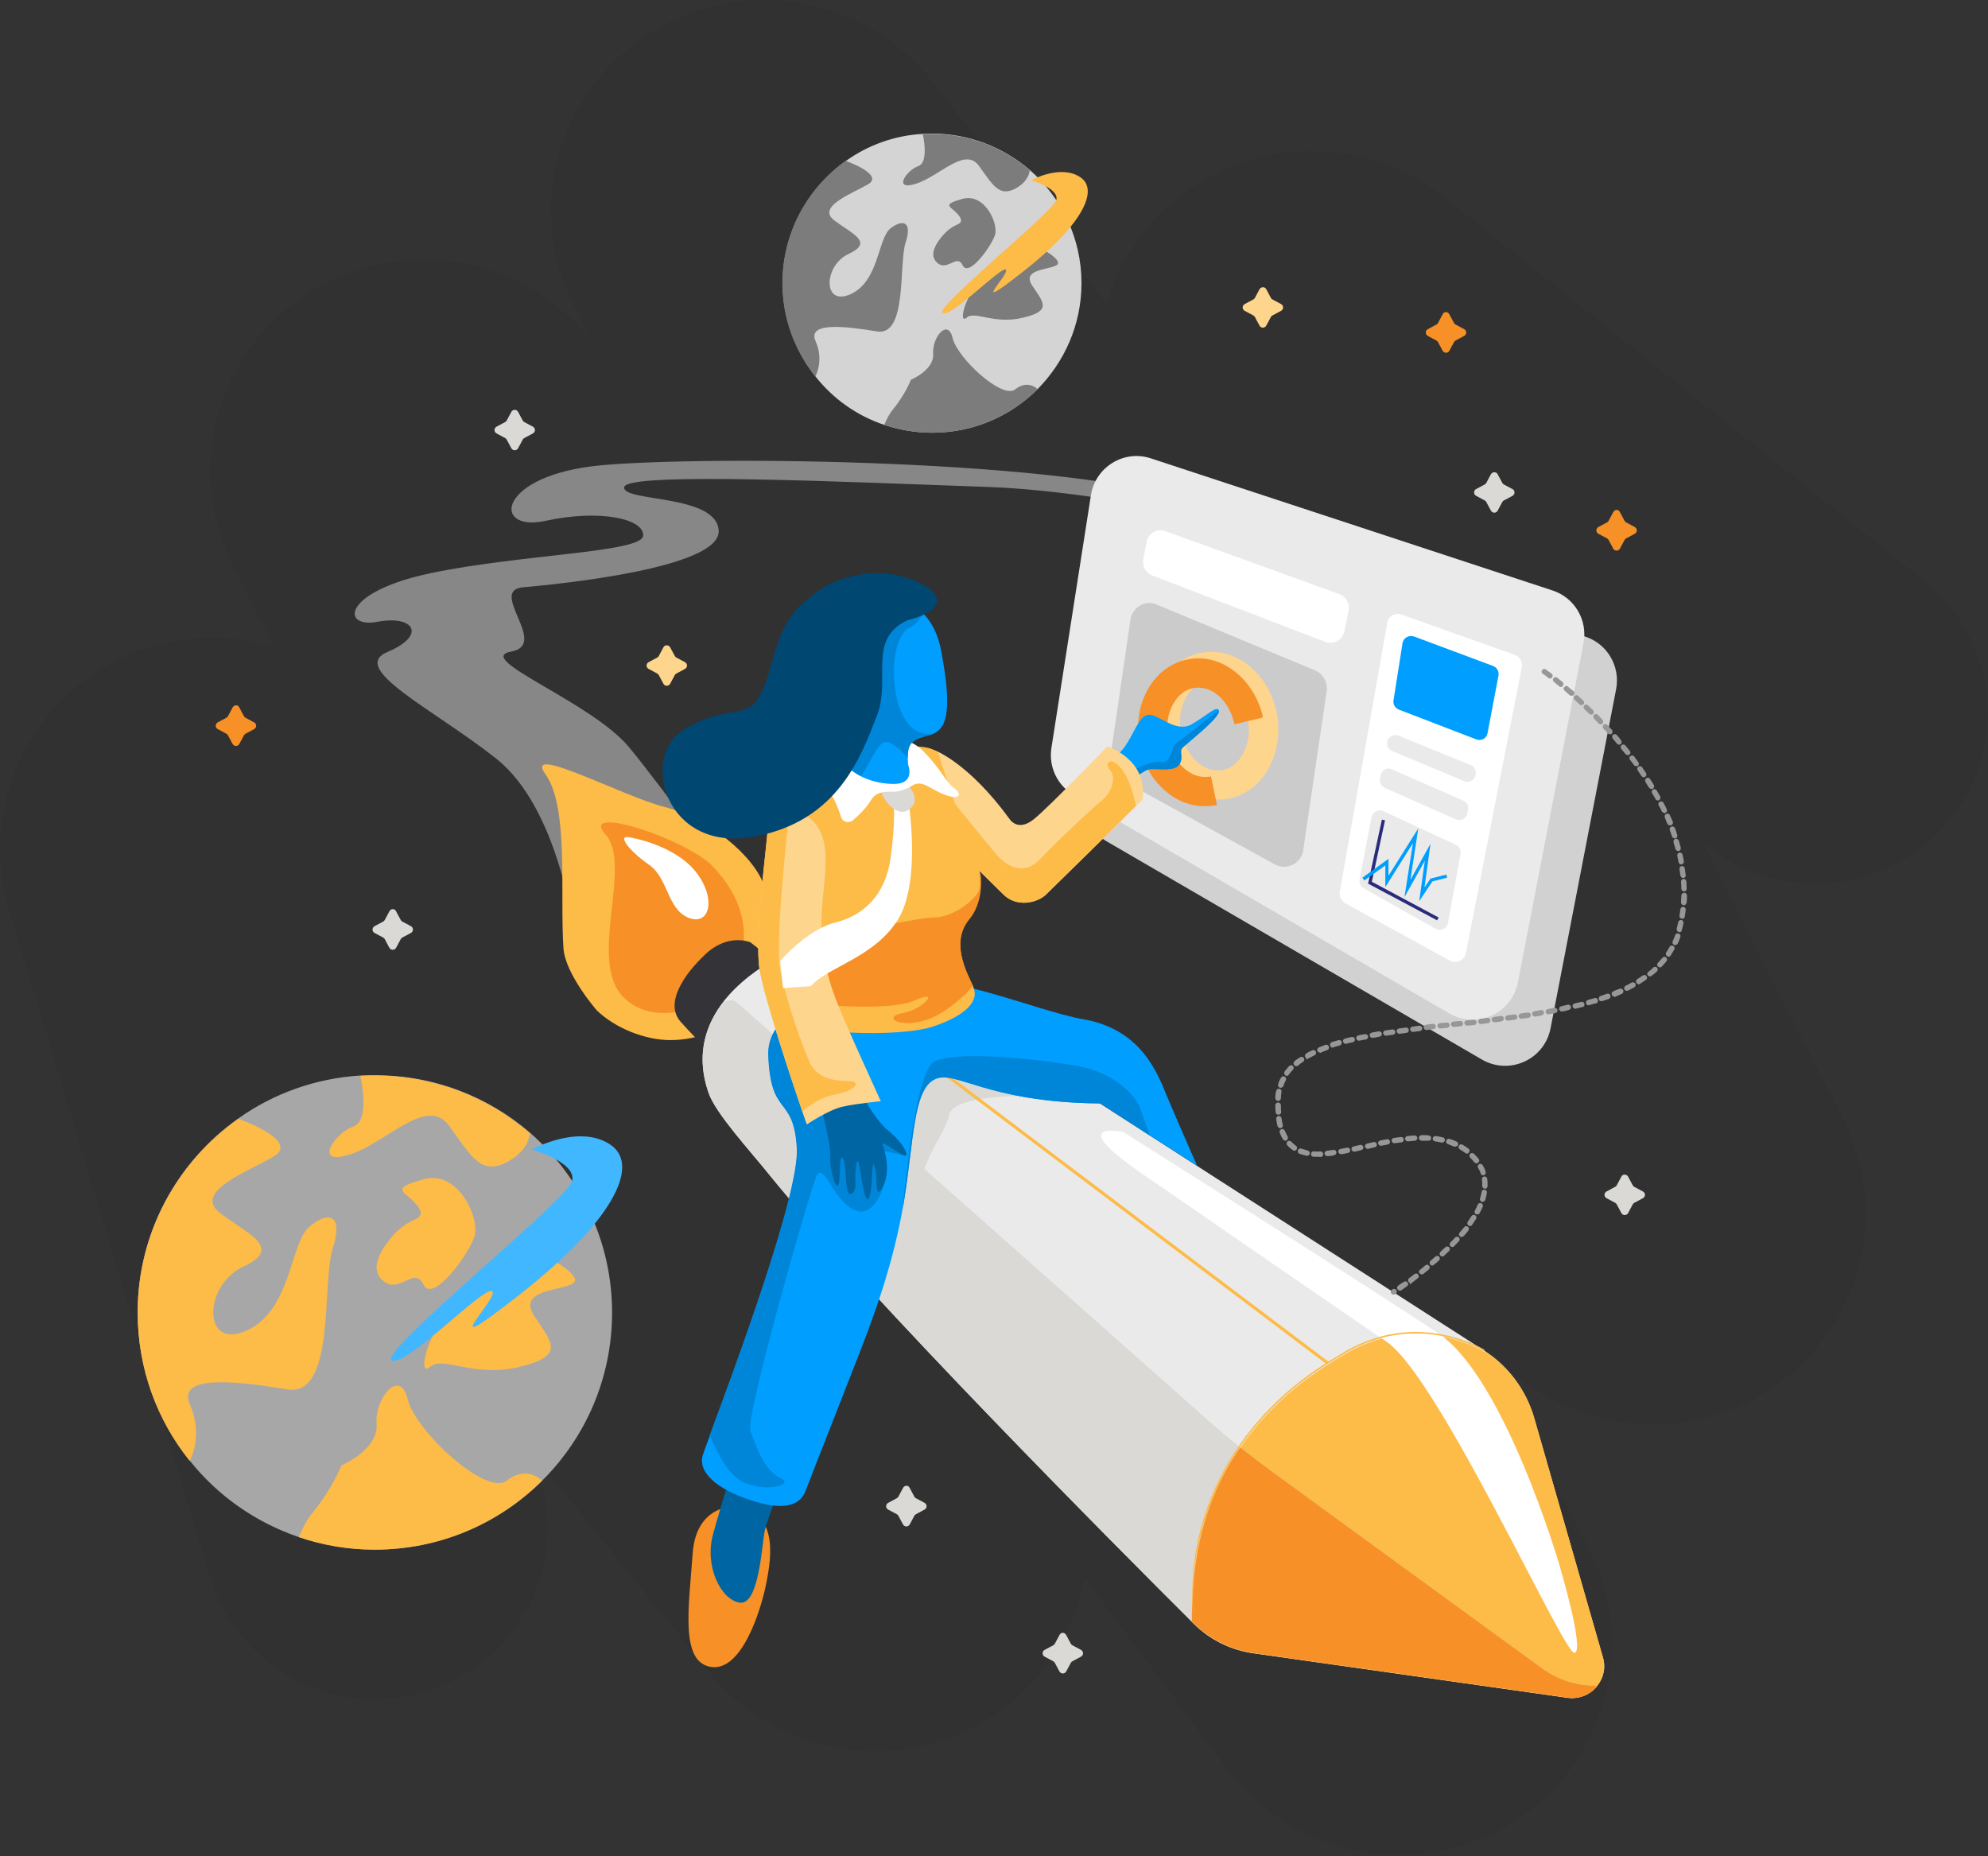 <?xml version="1.0" encoding="UTF-8"?>
<svg width="634px" height="592px" viewBox="0 0 634 592" version="1.1" xmlns="http://www.w3.org/2000/svg" xmlns:xlink="http://www.w3.org/1999/xlink">
    <rect x="0" y="0" width="634" height="592" fill="#333333" stroke="none"/>
    <!-- Generator: Sketch 52.6 (67491) - http://www.bohemiancoding.com/sketch -->
    <title>index-rocket</title>
    <desc>Created with Sketch.</desc>
    <g id="Page-1" stroke="none" stroke-width="1" fill="none" fill-rule="evenodd">
        <g id="white-backgr">
            <g id="index-rocket">
                <path d="M90.826,268.729 L89.532,269.763 C65.892,288.655 31.267,284.987 12.195,261.571 C-6.877,238.155 -3.174,203.858 20.466,184.967 L172.938,63.123 C202.162,39.769 244.966,44.304 268.543,73.251 C274.345,80.374 278.504,88.433 280.965,96.906 L336.469,26.06 C359.49,-3.323 402.2,-8.658 431.865,14.144 C457.52,33.865 465.514,68.804 450.948,97.554 L445.404,108.498 C468.016,79.989 509.568,74.272 539.219,95.949 C565.86,115.427 574.46,151.084 559.585,180.387 L546.526,206.109 C567.125,200.066 590.275,203.766 608.332,218.055 C629.974,235.182 638.962,263.602 631.052,289.898 L566.962,502.977 C558.289,531.81 527.661,548.221 498.551,539.63 C469.441,531.04 452.874,500.701 461.547,471.868 L464.025,463.627 L407.932,533.173 C387.874,558.04 352.979,565.602 324.27,551.303 C304.465,541.439 291.641,523.289 287.927,503.238 L242.464,564.249 C222.812,590.621 186.844,599.148 157.267,584.446 C123.707,567.763 110.154,527.292 126.996,494.05 L159.864,429.175 C139.814,453.851 105.029,461.384 76.361,447.103 C42.815,430.392 29.298,389.908 46.169,356.681 L90.826,268.729 Z" id="Path" fill-opacity="0.037" fill="#000000" fill-rule="nonzero" transform="translate(316.943, 295.803) scale(-1, 1) translate(-316.943, -295.803) "></path>
                <path d="M182.9,296.4 C182.9,296.4 178.1,257.6 158.2,241.9 C138.4,226.2 111,213.2 123.6,207.9 C136.2,202.6 132,196.1 120.4,198.3 C108.8,200.5 108.8,188.8 137.3,182.8 C165.8,176.8 204.6,176.2 205.1,170.9 C205.6,165.5 191.4,162.3 174,166.1 C156.6,169.9 158.4,151.5 191.6,148.4 C224.8,145.3 340.9,146.3 381.8,160.3 C422.7,174.2 358.6,156.8 315.2,155.3 C271.8,153.8 200.2,150.4 199.1,155.3 C198,160.2 228.7,157.4 229.2,169.3 C229.7,181.2 178.1,186.3 166.8,187.3 C155.5,188.3 175.3,205.6 163,207.8 C150.7,210 188.7,223.8 200.7,238.4 C212.7,253 234.9,284.1 234.9,284.1 L186.9,295 L182.9,296.4 Z" id="XMLID_182_" fill="#878787"></path>
                <path d="M195.2,418.6 C195.2,439.5 186.7,458.5 172.9,472.2 C159.2,485.8 140.4,494.2 119.5,494.2 C111,494.2 102.9,492.8 95.3,490.2 C81.5,485.5 69.4,477 60.5,465.8 C50.1,452.9 43.9,436.4 43.9,418.5 C43.9,393 56.6,370.4 76,356.7 C87.1,348.8 100.5,343.9 114.9,343 C116.4,342.9 118,342.9 119.6,342.9 C138.5,342.9 155.8,349.8 169.1,361.3 C185,375.3 195.2,395.8 195.2,418.6 Z" id="Path" fill="#A7A7A7"></path>
                <path d="M129.7,465.9 C123.6,467.7 124.3,471.3 126.5,472 C128.8,472.7 137.3,472 134.4,469 C131.5,466 129.7,465.9 129.7,465.9 Z" id="XMLID_181_" fill="#F04D5E"></path>
                <path d="M106.1,398.2 C102.6,409 107.1,445.6 91.7,443.1 C76.3,440.6 56.1,438 60.6,448 C65,458 60.5,465.9 60.5,465.9 C50.1,453 43.9,436.5 43.9,418.6 C43.9,393.1 56.6,370.5 76,356.8 C76,356.8 95.9,363.7 87.3,368.8 C78.7,373.9 61,380.2 70.5,387.1 C80,394.1 90.1,398.1 77.5,404 C64.9,409.9 64.4,430.8 78.7,424.3 C93,417.8 92.4,396.5 98.7,391.2 C104.9,385.9 109.6,387.4 106.1,398.2 Z" id="Path" fill="#FDBB48"></path>
                <path d="M132.6,388.8 C130,389.9 127.6,391.5 125.7,393.6 C122.1,397.6 118,403.7 121.3,407.6 C126.7,414 132,403.3 135,409.6 C138,415.9 149.4,400.1 151.3,394.4 C153.2,388.7 146.2,372.9 135,376.1 C123.8,379.3 129.2,379.7 133,384.4 C135.1,386.9 134,388.1 132.6,388.8 Z" id="Path" fill="#FDBB48"></path>
                <path d="M169,361.4 C168.8,363.3 167.6,367.6 161.5,370.7 C153.4,374.8 150.4,369 143.3,359.1 C136.1,349.2 123.5,364.4 111.5,368.2 C99.5,372 106.9,361.2 112.6,359.3 C118.3,357.4 114.9,343.1 114.9,343.1 C116.4,343 118,343 119.6,343 C138.5,343 155.7,349.9 169,361.4 Z" id="Path" fill="#FDBB48"></path>
                <path d="M172.9,472.2 C159.2,485.8 140.4,494.2 119.5,494.2 C111,494.2 102.9,492.8 95.3,490.2 C96.6,487.1 98,484.4 99.5,482.7 C106.1,474.6 108.9,467.3 108.9,467.3 C108.9,467.3 120.8,462.3 120.1,454.1 C119.4,445.9 127.6,436.1 130,446.2 C132.4,456.3 155.1,477.3 161.6,472.2 C168.1,467.1 172.9,472.2 172.9,472.2 Z" id="Path" fill="#FDBB48"></path>
                <path d="M173.3,400.4 C174.1,400.4 186.6,407.1 182.6,409.4 C178.6,411.7 164.9,411.3 170.4,419.7 C175.9,428.1 180.5,432.3 165.8,435.9 C151.1,439.5 141.4,432.3 137.2,435.9 C133,439.5 136.1,425.6 143.3,418.5 C150.3,411.6 173.3,400.4 173.3,400.4 Z" id="Path" fill="#FDBB48"></path>
                <path d="M344.9,90.3 C344.9,103.5 339.5,115.4 330.9,124.1 C322.3,132.7 310.4,138 297.3,138 C292,138 286.8,137.1 282,135.5 C273.3,132.6 265.7,127.2 260.1,120.1 C253.6,111.9 249.6,101.6 249.6,90.3 C249.6,74.2 257.6,60 269.8,51.3 C276.8,46.3 285.2,43.2 294.3,42.7 C295.3,42.6 296.2,42.6 297.2,42.6 C309.1,42.6 320,47 328.4,54.2 C338.5,63 344.9,75.9 344.9,90.3 Z" id="Path" fill="#D4D4D4"></path>
                <path d="M303.7,120.1 C299.9,121.2 300.3,123.5 301.7,123.9 C303.1,124.3 308.5,123.9 306.7,122 C304.9,120.1 303.7,120.1 303.7,120.1 Z" id="XMLID_180_" fill="#F04D5E"></path>
                <path d="M288.8,77.4 C286.6,84.2 289.4,107.3 279.7,105.7 C270,104.1 257.3,102.5 260.1,108.8 C262.9,115.1 260,120.1 260,120.1 C253.5,111.9 249.5,101.6 249.5,90.3 C249.5,74.2 257.5,60 269.7,51.3 C269.7,51.3 282.2,55.7 276.8,58.8 C271.4,61.9 260.2,66 266.2,70.4 C272.2,74.8 278.6,77.3 270.6,81 C262.6,84.7 262.3,97.9 271.3,93.8 C280.3,89.7 279.9,76.3 283.9,72.9 C288,69.7 291,70.7 288.8,77.4 Z" id="Path" fill="#7C7C7C"></path>
                <path d="M305.5,71.5 C303.9,72.2 302.4,73.2 301.2,74.5 C298.9,77 296.3,80.8 298.4,83.3 C301.8,87.3 305.1,80.6 307,84.6 C308.9,88.6 316.1,78.6 317.3,75 C318.5,71.4 314.1,61.5 307,63.4 C299.9,65.4 303.3,65.7 305.7,68.6 C307.1,70.3 306.4,71.1 305.5,71.5 Z" id="Path" fill="#7C7C7C"></path>
                <path d="M328.4,54.3 C328.3,55.5 327.5,58.2 323.7,60.2 C318.6,62.8 316.7,59.1 312.2,52.9 C307.7,46.7 299.7,56.2 292.1,58.6 C284.5,61 289.2,54.2 292.8,53 C296.4,51.8 294.3,42.8 294.3,42.8 C295.3,42.7 296.2,42.7 297.2,42.7 C309.2,42.7 320.1,47.1 328.4,54.3 Z" id="Path" fill="#7C7C7C"></path>
                <path d="M330.9,124.1 C322.3,132.7 310.4,138 297.3,138 C292,138 286.8,137.1 282,135.5 C282.8,133.6 283.7,131.9 284.6,130.8 C288.8,125.7 290.5,121.1 290.5,121.1 C290.5,121.1 298,118 297.6,112.8 C297.2,107.6 302.3,101.4 303.8,107.8 C305.3,114.2 319.6,127.4 323.7,124.2 C327.9,120.9 330.9,124.1 330.9,124.1 Z" id="Path" fill="#7C7C7C"></path>
                <path d="M331.1,78.9 C331.6,78.9 339.5,83.1 336.9,84.6 C334.4,86.1 325.7,85.8 329.2,91.1 C332.7,96.4 335.6,99.1 326.3,101.3 C317,103.6 310.9,99 308.3,101.3 C305.6,103.6 307.6,94.8 312.1,90.3 C316.7,85.9 331.1,78.9 331.1,78.9 Z" id="Path" fill="#7C7C7C"></path>
                <path d="M169.6,366.6 C169.6,366.6 184.5,358.3 194.6,365 C204.6,371.7 195,389.9 165.8,412.8 C136.6,435.7 159.3,413.9 157,411.8 C154.7,409.7 129,436.5 124.9,433.8 C120.8,431 181.3,382.5 182.5,376.5 C183.7,370.5 169.6,366.6 169.6,366.6 Z" id="XMLID_179_" fill="#41B7FF"></path>
                <path d="M328.8,57.5 C328.8,57.5 338.2,52.3 344.5,56.5 C350.8,60.7 344.7,72.2 326.3,86.6 C307.9,101.1 322.2,87.3 320.8,86 C319.4,84.7 303.2,101.6 300.6,99.8 C298,98 336.1,67.5 336.9,63.7 C337.7,60 328.8,57.5 328.8,57.5 Z" id="XMLID_178_" fill="#FDBB48"></path>
                <path d="M377.5,160.9 L505.5,203 C512.6,205.3 516.8,212.5 515.4,219.8 L494.5,327.9 C492.6,337.9 481.4,343 472.6,337.9 L352.9,268.3 C347.6,265.2 344.8,259.3 345.7,253.3 L358.3,172.7 C359.7,163.6 368.8,158 377.5,160.9 Z" id="XMLID_177_" fill="#D1D1D1"></path>
                <path d="M367.1,146.2 L495.1,188.3 C502.2,190.6 506.4,197.8 505,205.1 L484.1,313.2 C482.2,323.2 471,328.3 462.2,323.2 L342.5,253.6 C337.2,250.5 334.4,244.6 335.3,238.6 L347.9,158 C349.3,148.9 358.5,143.3 367.1,146.2 Z" id="XMLID_176_" fill="#EAEAEA"></path>
                <path d="M371.7,169.4 L427.2,189.5 C429.3,190.3 430.5,192.5 430.1,194.7 L428.7,201.4 C428.1,204.2 425.2,205.7 422.6,204.7 L367.4,183.5 C365.4,182.7 364.2,180.6 364.6,178.4 L365.7,172.8 C366.2,170.1 369,168.4 371.7,169.4 Z" id="XMLID_175_" fill="#FFFFFF"></path>
                <path d="M447,196 L483,208.8 C484.7,209.4 485.7,211.1 485.3,212.9 L467.5,303.9 C467,306.3 464.4,307.5 462.3,306.3 L429.1,288.1 C427.8,287.4 427,285.9 427.3,284.3 L442.4,198.7 C442.7,196.5 444.9,195.2 447,196 Z" id="XMLID_174_" fill="#FFFFFF"></path>
                <path d="M451,203 L476.2,212.4 C477.4,212.9 478.1,214.1 477.9,215.4 L474.4,233.8 C474.1,235.5 472.4,236.4 470.8,235.8 L446.1,226.3 C444.9,225.8 444.2,224.6 444.4,223.4 L447.3,205 C447.6,203.4 449.4,202.4 451,203 Z" id="XMLID_173_" fill="#009EFF"></path>
                <path d="M446,234.6 L469,244 C470.2,244.5 470.9,245.7 470.6,247 L470.6,247.1 C470.3,248.8 468.5,249.8 466.9,249.1 L444,239.5 C442.8,239 442.2,237.8 442.4,236.6 C442.6,235 444.4,234 446,234.6 Z" id="XMLID_172_" fill="#EAEAEA"></path>
                <path d="M440.3,247.3 L440.1,248.4 C439.9,249.6 440.6,250.8 441.7,251.3 L464.3,261.3 C465.9,262 467.7,261 468,259.3 L468.2,258.2 C468.4,257 467.8,255.8 466.6,255.3 L444,245.4 C442.4,244.5 440.6,245.6 440.3,247.3 Z" id="XMLID_171_" fill="#EAEAEA"></path>
                <path d="M441.2,258.7 L464.3,269.4 C465.4,269.9 466,271.1 465.8,272.3 L461.8,294.3 C461.5,296.1 459.4,297.1 457.8,296.2 L434.9,283.3 C433.9,282.7 433.4,281.6 433.6,280.4 L437.4,260.6 C437.8,258.9 439.6,257.9 441.2,258.7 Z" id="XMLID_170_" fill="#EAEAEA"></path>
                <path d="M368.9,192.8 L419.4,213.8 C422,214.9 423.5,217.6 423.1,220.4 L415.6,271.2 C415,275.4 410.3,277.7 406.6,275.7 L357.1,248.4 C354.9,247.2 353.6,244.7 354,242.2 L360.5,197.7 C361.1,193.6 365.3,191.2 368.9,192.8 Z" id="XMLID_169_" fill="#CBCBCB"></path>
                <g id="XMLID_165_" transform="translate(367, 207)" fill="#FED58D" fill-rule="nonzero">
                    <path d="M21.3,48 C16.8,48 12.4,46.3 8.7,43 C4.4,39.2 1.5,33.8 0.5,27.8 C-0.5,21.7 0.5,15.7 3.3,10.7 C6.3,5.4 11,2 16.5,1.1 C27.4,-0.7 38.1,8.2 40.3,21.1 C41.3,27.2 40.3,33.2 37.5,38.2 C34.5,43.5 29.8,46.9 24.3,47.8 C23.2,47.9 22.3,48 21.3,48 Z M19.3,10.2 C18.8,10.2 18.4,10.2 17.9,10.3 C15.2,10.7 12.9,12.5 11.3,15.3 C9.5,18.4 8.9,22.3 9.6,26.2 C10.3,30.1 12.1,33.6 14.8,36 C17.2,38.1 20,39 22.7,38.6 C25.4,38.2 27.7,36.4 29.3,33.6 C31.1,30.5 31.7,26.6 31,22.7 C29.8,15.5 24.7,10.2 19.3,10.2 Z" id="XMLID_166_"></path>
                </g>
                <g id="XMLID_129_" transform="translate(362, 209)" fill="#F79026">
                    <path d="M17.3,1.2 C11.8,2.1 7.1,5.5 4.1,10.8 C1.3,15.7 0.3,21.8 1.3,27.9 C2.3,34 5.2,39.4 9.5,43.1 C13.2,46.4 17.6,48.1 22.2,48.1 C23.2,48.1 24.1,48 25.1,47.9 C25.4,47.8 25.8,47.8 26.1,47.7 L24.2,38.6 C24,38.7 23.8,38.7 23.6,38.7 C20.9,39.1 18.1,38.2 15.7,36.1 C13,33.8 11.2,30.3 10.5,26.3 C9.8,22.4 10.4,18.5 12.2,15.4 C13.8,12.6 16.1,10.8 18.8,10.4 C19.3,10.3 19.7,10.3 20.2,10.3 C22.9,10.3 25.5,11.6 27.6,13.8 C29.5,15.9 31,18.7 31.7,22 L40.8,19.8 C38.1,7.7 27.8,-0.6 17.3,1.2 Z" id="XMLID_163_"></path>
                </g>
                <g id="XMLID_126_" transform="translate(436, 261)" fill="#2A2C7B">
                    <polygon id="XMLID_127_" points="22.3 32.5 0.3 20.8 4.7 0.4 5.7 0.6 1.5 20.2 22.8 31.6"></polygon>
                </g>
                <g id="XMLID_124_" transform="translate(434, 264)" fill="#009EFF">
                    <polygon id="XMLID_125_" points="18.6 23.4 20.4 10.5 13.9 22.1 16.6 4.9 7.8 18.9 7.8 12 1.1 16.8 0.5 15.9 8.8 9.9 8.8 15.3 18.3 0.2 15.8 16.6 22.2 5.1 20.3 19 22.2 16.2 27.3 14.9 27.5 15.9 22.8 17.1"></polygon>
                </g>
                <path d="M243.9,283 C240.7,272.8 225.6,260.8 212.1,257.4 C198.6,254 166.5,236.7 174,247 C181.5,257.4 178.5,285.4 179.7,302.5 C180.3,310.7 190.3,322.2 190.3,322.2 C196.2,327.9 205.7,331.7 213.8,331.7 C232.4,331.7 247.5,316.6 247.5,298 C247.4,292.7 246.2,287.6 243.9,283 Z" id="XMLID_123_" fill="#FDBB48"></path>
                <path d="M230.4,317.6 C230.4,317.6 210.3,329.6 198.8,318 C187.3,306.4 201.9,276 193.1,266.1 C184.3,256.2 219,267.6 227.3,276.3 C235.6,285 243.2,299.4 230.4,317.6 Z" id="XMLID_122_" fill="#F79026"></path>
                <path d="M201.1,267.1 C201.1,267.1 214.7,269.3 221.7,277.8 C228.6,286.3 226.5,295.4 219.6,292.7 C212.7,289.9 213.2,280.1 207,275.8 C200.8,271.5 196.3,265.9 201.1,267.1 Z" id="XMLID_121_" fill="#FFFFFF"></path>
                <path d="M248.7,307.9 L239.3,300.5 C239.3,300.5 232.3,297.5 225.1,304.2 C217.9,310.9 211.9,320.1 217.1,325.9 C222.3,331.7 229.3,338.5 229.3,338.5 L250.7,310.5 L248.7,307.9 Z" id="XMLID_120_" fill="#343438"></path>
                <path d="M509.4,537.6 C507.3,540.3 503.8,541.9 500,541.4 L399.8,527.2 C392.5,526.2 385.8,522.8 380.6,517.7 C355.4,492.6 277.6,414.4 245.4,374.7 C239.1,366.9 228.3,355.2 226,348.6 C221.4,335.4 225.6,325.1 232.4,317.4 C243,305.5 259.9,299.9 259.9,299.9 L280.5,306.7 L473.3,430.7 C481,435.7 486.6,443.2 489.2,452 L511.1,528.3 C512.2,531.8 511.4,535.1 509.4,537.6 Z" id="XMLID_119_" fill="#EAEAEA"></path>
                <path d="M509.4,537.6 C511.3,535.2 512.2,531.8 511.2,528.5 L489.3,452.2 C486.8,443.6 481.4,436.2 474,431.2 L473.3,431.1 C473.1,431 451.4,417.4 427.4,432.8 C399.2,449.1 388.1,471.3 383.7,487.1 C380.5,498.5 380.1,510.5 380.1,517.2 C380.3,517.4 380.5,517.6 380.7,517.8 C385.9,523 392.6,526.3 399.9,527.3 L500.1,541.5 C503.8,541.9 507.3,540.3 509.4,537.6 Z" id="Path" fill="#FDBB48"></path>
                <path d="M508.8,537.6 C502.6,537.6 496.6,535.6 491.7,532 L405.5,469.2 C398.4,464.1 391.6,458.6 385.1,452.8 L294.8,372.8 C297.5,365.3 301.9,359.9 302.7,355.6 C304,348.5 331.6,349.5 331.6,349.5 L333.1,348.1 L331.5,347.8 L333.1,336.2 L289.1,336.2 L282.7,362 L235.4,320 C233.8,318.5 231.2,318.8 229.9,320.6 C224.7,327.9 222,337.2 226,348.6 C228.3,355.1 239.2,366.9 245.4,374.7 C277.6,414.4 355.4,492.6 380.6,517.7 C385.8,522.9 392.5,526.2 399.8,527.2 L500,541.4 C503.8,541.9 507.3,540.3 509.4,537.6 L508.8,537.6 Z" id="XMLID_118_" fill="#DAD9D6"></path>
                <path d="M509.4,537.6 L508.8,537.6 C502.6,537.6 496.6,535.6 491.7,532 L405.5,469.2 C402.1,466.7 398.8,464.2 395.5,461.6 C389.3,470.6 385.7,479.5 383.7,487 C380.5,498.4 380.1,510.4 380.1,517.1 C380.3,517.3 380.5,517.5 380.7,517.7 C383.9,520.9 387.8,523.4 392,525.1 C392.5,525.3 393.1,525.5 393.6,525.7 C395.1,526.2 396.7,526.6 398.3,526.9 C398.5,526.9 398.6,527 398.8,527 C399.2,527.1 399.6,527.1 399.9,527.2 L500.1,541.4 C500.6,541.5 501.1,541.5 501.5,541.5 C502.4,541.5 503.2,541.4 504.1,541.2 C504.2,541.2 504.3,541.1 504.4,541.1 C505.6,540.7 506.7,540.2 507.7,539.4 C507.9,539.3 508,539.1 508.2,539 C508.6,538.5 509,538.1 509.4,537.6 Z" id="Path" fill="#F79026"></path>
                <path d="M497.2,498.7 C497.2,498.7 479.8,439.4 458.8,425.3 C437.8,411.2 358.2,361 358.2,361 C358.2,361 338.8,356.9 364.5,374.5 C390.2,392.1 425.5,416.6 442.2,427.9 C458.9,439.2 498.7,527.6 502.1,527.1 C505.6,526.7 497.2,498.7 497.2,498.7 Z" id="XMLID_117_" fill="#FFFFFF"></path>
                <g id="XMLID_110_" transform="translate(253, 306)" fill="#FDBB48">
                    <rect id="XMLID_111_" transform="translate(85.823, 64.498) rotate(37.058) translate(-85.823, -64.498) " x="-20.323" y="64.248" width="212.293" height="1"></rect>
                </g>
                <g id="XMLID_108_" transform="translate(380, 424)" fill="#FDBB48">
                    <path d="M3.1,62.8 C7.5,46.9 18.7,24.6 47,8.2 C71.3,-7.4 93.3,6.4 93.5,6.5 L93.2,6.9 C93,6.8 71.3,-6.8 47.3,8.6 C19.1,24.9 8,47.1 3.6,62.9 C-1.1,80 0.8,93.4 0.8,93.5 C0.9,93.6 -1.6,80 3.1,62.8 Z" id="XMLID_109_"></path>
                </g>
                <g id="XMLID_106_" transform="translate(407, 213)" fill="#6570B5" fill-rule="nonzero" stroke="#979797">
                    <g id="XMLID_107_">
                        <path d="M37.4,199.4 C37.3,199.4 37.2,199.3 37.1,199.2 C37,199 37,198.8 37.2,198.7 L37.4,198.6 C37.6,198.5 37.8,198.5 37.9,198.7 C38,198.9 38,199.1 37.8,199.2 L37.6,199.3 C37.5,199.4 37.4,199.4 37.4,199.4 Z M39.4,198.1 C39.3,198.1 39.2,198 39.1,197.9 C39,197.7 39,197.5 39.2,197.4 C39.7,197 40.3,196.6 41,196.2 C41.2,196.1 41.4,196.1 41.5,196.3 C41.6,196.5 41.6,196.7 41.4,196.8 C40.7,197.3 40.1,197.7 39.6,198.1 C39.5,198.1 39.5,198.1 39.4,198.1 Z M42.9,195.6 C42.8,195.6 42.7,195.5 42.6,195.5 C42.5,195.3 42.5,195.1 42.7,195 C43.3,194.6 43.8,194.2 44.4,193.7 C44.6,193.6 44.8,193.6 44.9,193.8 C45,194 45,194.2 44.8,194.3 C44.2,194.8 43.6,195.2 43.1,195.6 C43.1,195.5 43,195.6 42.9,195.6 Z M46.4,192.9 C46.3,192.9 46.2,192.9 46.1,192.8 C46,192.6 46,192.4 46.2,192.3 C46.8,191.9 47.3,191.4 47.9,190.9 C48.1,190.8 48.3,190.8 48.4,191 C48.5,191.2 48.5,191.4 48.3,191.5 C47.7,192 47.2,192.4 46.6,192.9 C46.6,192.9 46.5,192.9 46.4,192.9 Z M49.8,190.1 C49.7,190.1 49.6,190.1 49.5,190 C49.4,189.8 49.4,189.6 49.5,189.5 C50,189 50.6,188.6 51.1,188.1 C51.2,188 51.5,188 51.6,188.1 C51.7,188.2 51.7,188.5 51.6,188.6 C51,189.1 50.5,189.6 49.9,190 C49.9,190.1 49.9,190.1 49.8,190.1 Z M53,187.2 C52.9,187.2 52.8,187.2 52.7,187.1 C52.6,187 52.6,186.7 52.7,186.6 C53.2,186.1 53.8,185.6 54.3,185.1 C54.4,185 54.7,185 54.8,185.1 C54.9,185.2 54.9,185.5 54.8,185.6 C54.3,186.1 53.7,186.6 53.2,187.1 C53.2,187.2 53.1,187.2 53,187.2 Z M56.2,184.2 C56.1,184.2 56,184.2 55.9,184.1 C55.8,184 55.8,183.7 55.9,183.6 C56.4,183.1 56.9,182.6 57.4,182 C57.5,181.9 57.8,181.8 57.9,182 C58,182.1 58.1,182.4 57.9,182.5 C57.4,183 56.9,183.6 56.4,184.1 C56.3,184.2 56.2,184.2 56.2,184.2 Z M59.1,181 C59,181 58.9,181 58.9,180.9 C58.7,180.8 58.7,180.5 58.9,180.4 C59.4,179.8 59.8,179.3 60.3,178.7 C60.4,178.5 60.7,178.5 60.8,178.6 C61,178.7 61,179 60.9,179.1 C60.5,179.7 60,180.2 59.5,180.8 C59.3,180.9 59.2,181 59.1,181 Z M61.8,177.5 C61.7,177.5 61.7,177.5 61.6,177.4 C61.4,177.3 61.4,177.1 61.5,176.9 C61.9,176.3 62.3,175.7 62.7,175.1 C62.8,174.9 63,174.9 63.2,175 C63.4,175.1 63.4,175.3 63.3,175.5 C62.9,176.1 62.5,176.7 62.1,177.3 C62,177.5 61.9,177.5 61.8,177.5 Z M64.1,173.8 C64,173.8 64,173.8 63.9,173.8 C63.7,173.7 63.7,173.5 63.8,173.3 C64.2,172.6 64.5,172 64.7,171.4 C64.8,171.2 65,171.1 65.2,171.2 C65.4,171.3 65.5,171.5 65.4,171.7 C65.1,172.3 64.8,173 64.4,173.7 C64.3,173.7 64.2,173.8 64.1,173.8 Z M65.8,169.8 C65.8,169.8 65.7,169.8 65.7,169.8 C65.5,169.7 65.4,169.5 65.5,169.3 C65.7,168.6 65.9,167.9 66,167.2 C66,167 66.2,166.9 66.4,166.9 C66.6,166.9 66.7,167.1 66.7,167.3 C66.6,168 66.4,168.7 66.2,169.5 C66.1,169.7 65.9,169.8 65.8,169.8 Z M66.6,165.6 C66.6,165.6 66.6,165.6 66.6,165.6 C66.4,165.6 66.2,165.4 66.2,165.2 C66.2,165.1 66.2,164.9 66.2,164.8 C66.2,164.2 66.2,163.7 66.1,163.1 C66.1,162.9 66.2,162.7 66.4,162.7 C66.6,162.7 66.8,162.8 66.8,163 C66.9,163.6 66.9,164.2 66.9,164.8 C66.9,165 66.9,165.1 66.9,165.3 C66.9,165.4 66.8,165.6 66.6,165.6 Z M66,161.3 C65.8,161.3 65.7,161.2 65.7,161.1 C65.5,160.4 65.2,159.8 64.8,159.2 C64.7,159 64.8,158.8 64.9,158.7 C65.1,158.6 65.3,158.7 65.4,158.8 C65.8,159.5 66.1,160.1 66.3,160.8 C66.4,161 66.3,161.2 66.1,161.3 C66,161.3 66,161.3 66,161.3 Z M63.9,157.5 C63.8,157.5 63.7,157.5 63.6,157.4 C63.2,156.9 62.7,156.3 62.2,155.8 C62.1,155.7 62.1,155.4 62.2,155.3 C62.3,155.2 62.6,155.2 62.7,155.3 C63.2,155.8 63.8,156.4 64.2,156.9 C64.3,157.1 64.3,157.3 64.1,157.4 C64,157.5 63.9,157.5 63.9,157.5 Z M13.4,155.4 C12.9,155.4 12.4,155.4 11.9,155.4 C11.7,155.4 11.5,155.2 11.6,155 C11.6,154.8 11.8,154.6 12,154.7 C12.7,154.7 13.4,154.8 14.1,154.7 C14.3,154.7 14.5,154.9 14.5,155.1 C14.5,155.3 14.3,155.5 14.1,155.5 C13.9,155.4 13.7,155.4 13.4,155.4 Z M16.3,155.2 C16.1,155.2 16,155.1 15.9,154.9 C15.9,154.7 16,154.5 16.2,154.5 C16.9,154.4 17.6,154.3 18.3,154.2 C18.5,154.2 18.7,154.3 18.7,154.5 C18.7,154.7 18.6,154.9 18.4,154.9 C17.8,155.1 17.1,155.2 16.3,155.2 C16.4,155.2 16.4,155.2 16.3,155.2 Z M9.8,155.1 C9.8,155.1 9.8,155.1 9.8,155.1 C9,154.9 8.2,154.7 7.6,154.5 C7.4,154.4 7.3,154.2 7.4,154 C7.5,153.8 7.7,153.7 7.9,153.8 C8.5,154 9.2,154.2 9.9,154.4 C10.1,154.4 10.2,154.6 10.2,154.8 C10.2,155 10,155.1 9.8,155.1 Z M20.7,154.6 C20.5,154.6 20.4,154.5 20.3,154.3 C20.3,154.1 20.4,153.9 20.6,153.9 C21.3,153.8 22,153.6 22.7,153.5 C22.9,153.5 23.1,153.6 23.1,153.8 C23.1,154 23,154.2 22.8,154.2 C22.1,154.4 21.4,154.5 20.7,154.6 C20.7,154.6 20.7,154.6 20.7,154.6 Z M60.8,154.4 C60.7,154.4 60.6,154.4 60.6,154.3 C60,153.9 59.4,153.5 58.8,153.1 C58.6,153 58.6,152.8 58.7,152.6 C58.8,152.4 59,152.4 59.2,152.5 C59.8,152.9 60.5,153.3 61,153.7 C61.2,153.8 61.2,154 61.1,154.2 C61,154.4 60.9,154.4 60.8,154.4 Z M24.9,153.8 C24.7,153.8 24.6,153.7 24.5,153.5 C24.5,153.3 24.6,153.1 24.8,153.1 C25.5,152.9 26.2,152.8 26.9,152.6 C27.1,152.6 27.3,152.7 27.3,152.9 C27.3,153.1 27.2,153.3 27,153.3 C26.4,153.5 25.7,153.6 24.9,153.8 C25,153.8 25,153.8 24.9,153.8 Z M5.8,153.5 C5.7,153.5 5.7,153.5 5.6,153.4 C5,153 4.4,152.5 3.9,151.9 C3.8,151.8 3.8,151.5 3.9,151.4 C4,151.3 4.3,151.3 4.4,151.4 C4.9,151.9 5.4,152.4 6,152.8 C6.2,152.9 6.2,153.1 6.1,153.3 C6.1,153.4 5.9,153.5 5.8,153.5 Z M29.2,152.9 C29,152.9 28.9,152.8 28.8,152.6 C28.8,152.4 28.9,152.2 29.1,152.2 C29.8,152 30.5,151.9 31.2,151.7 C31.4,151.7 31.6,151.8 31.6,152 C31.6,152.2 31.5,152.4 31.3,152.4 C30.7,152.5 30,152.7 29.2,152.9 C29.2,152.9 29.2,152.9 29.2,152.9 Z M57,152.2 C57,152.2 56.9,152.2 56.9,152.2 C56.3,151.9 55.6,151.7 54.9,151.4 C54.7,151.3 54.6,151.1 54.7,150.9 C54.8,150.7 55,150.6 55.2,150.7 C55.9,150.9 56.6,151.2 57.3,151.5 C57.5,151.6 57.6,151.8 57.5,152 C57.3,152.1 57.2,152.2 57,152.2 Z M33.4,151.9 C33.2,151.9 33.1,151.8 33,151.6 C33,151.4 33.1,151.2 33.3,151.2 C34,151.1 34.7,150.9 35.4,150.8 C35.6,150.8 35.8,150.9 35.8,151.1 C35.8,151.3 35.7,151.5 35.5,151.5 C34.9,151.6 34.2,151.8 33.4,151.9 C33.5,151.9 33.5,151.9 33.4,151.9 Z M37.7,151.1 C37.5,151.1 37.4,151 37.3,150.8 C37.3,150.6 37.4,150.4 37.6,150.4 C38.3,150.3 39,150.2 39.8,150.1 C40,150.1 40.2,150.2 40.2,150.4 C40.2,150.6 40.1,150.8 39.9,150.8 C39.2,150.9 38.5,151 37.7,151.1 C37.8,151.1 37.7,151.1 37.7,151.1 Z M52.9,150.9 C52.9,150.9 52.8,150.9 52.9,150.9 C52.1,150.7 51.4,150.6 50.7,150.5 C50.5,150.5 50.4,150.3 50.4,150.1 C50.4,149.9 50.6,149.8 50.8,149.8 C51.5,149.9 52.3,150 53,150.2 C53.2,150.2 53.3,150.4 53.3,150.6 C53.2,150.8 53.1,150.9 52.9,150.9 Z M42,150.5 C41.8,150.5 41.7,150.4 41.6,150.2 C41.6,150 41.7,149.8 41.9,149.8 C42.6,149.7 43.4,149.7 44.1,149.6 C44.3,149.6 44.5,149.7 44.5,149.9 C44.5,150.1 44.4,150.3 44.2,150.3 C43.5,150.4 42.8,150.4 42,150.5 C42.1,150.5 42.1,150.5 42,150.5 Z M2.9,150.3 C2.8,150.3 2.7,150.2 2.6,150.1 C2.2,149.5 1.9,148.8 1.6,148.1 C1.5,147.9 1.6,147.7 1.8,147.6 C2,147.5 2.2,147.6 2.3,147.8 C2.6,148.5 2.9,149.1 3.2,149.7 C3.3,149.9 3.2,150.1 3.1,150.2 C3,150.3 3,150.3 2.9,150.3 Z M48.6,150.3 C48.6,150.3 48.6,150.3 48.6,150.3 C48,150.3 47.4,150.3 46.7,150.3 L46.4,150.3 C46.4,150.3 46.4,150.3 46.4,150.3 C46.2,150.3 46,150.1 46,149.9 C46,149.7 46.2,149.5 46.4,149.5 L46.7,149.5 C47.4,149.5 48,149.5 48.6,149.6 C48.8,149.6 49,149.8 48.9,150 C48.9,150.2 48.8,150.3 48.6,150.3 Z M1.3,146.3 C1.1,146.3 1,146.2 0.9,146 C0.7,145.3 0.6,144.6 0.5,143.8 C0.5,143.6 0.6,143.4 0.8,143.4 C1,143.4 1.2,143.5 1.2,143.7 C1.3,144.4 1.4,145.1 1.6,145.8 C1.7,146 1.6,146.2 1.3,146.3 C1.4,146.3 1.3,146.3 1.3,146.3 Z M0.7,142 C0.5,142 0.4,141.9 0.3,141.7 C0.3,141 0.2,140.3 0.2,139.5 C0.2,139.3 0.4,139.1 0.6,139.1 C0.8,139.1 1,139.3 1,139.5 C1,140.2 1,141 1.1,141.7 C1.1,141.8 0.9,142 0.7,142 C0.7,142 0.7,142 0.7,142 Z M0.6,137.6 C0.6,137.6 0.6,137.6 0.6,137.6 C0.4,137.6 0.2,137.4 0.2,137.2 C0.2,136.4 0.3,135.7 0.5,135 C0.5,134.8 0.7,134.7 0.9,134.7 C1.1,134.7 1.2,134.9 1.2,135.1 C1.1,135.8 1,136.5 1,137.2 C1,137.5 0.8,137.6 0.6,137.6 Z M1.4,133.4 C1.4,133.4 1.3,133.4 1.3,133.4 C1.1,133.3 1,133.1 1.1,132.9 C1.3,132.2 1.6,131.5 2,130.9 C2.1,130.7 2.3,130.7 2.5,130.8 C2.7,130.9 2.7,131.1 2.6,131.3 C2.3,131.9 2,132.6 1.8,133.2 C1.7,133.3 1.6,133.4 1.4,133.4 Z M3.4,129.6 C3.3,129.6 3.2,129.6 3.2,129.5 C3,129.4 3,129.2 3.1,129 C3.5,128.4 4,127.9 4.5,127.3 C4.6,127.2 4.9,127.2 5,127.3 C5.1,127.4 5.1,127.7 5,127.8 C4.5,128.3 4,128.9 3.6,129.4 C3.6,129.6 3.5,129.6 3.4,129.6 Z M6.4,126.5 C6.3,126.5 6.2,126.5 6.1,126.4 C6,126.2 6,126 6.1,125.9 C6.6,125.4 7.2,125 7.9,124.6 C8.1,124.5 8.3,124.5 8.4,124.7 C8.5,124.9 8.5,125.1 8.3,125.2 C7.7,125.6 7.1,126 6.6,126.5 C6.6,126.5 6.5,126.5 6.4,126.5 Z M10,124.1 C9.9,124.1 9.8,124 9.7,123.9 C9.6,123.7 9.7,123.5 9.8,123.4 C10.4,123 11.1,122.7 11.7,122.4 C11.9,122.3 12.1,122.4 12.2,122.6 C12.3,122.8 12.2,123 12,123.1 C11.3,123.4 10.7,123.8 10.1,124.1 C10.1,124 10,124.1 10,124.1 Z M13.9,122.2 C13.8,122.2 13.6,122.1 13.6,122 C13.5,121.8 13.6,121.6 13.8,121.5 C14.5,121.2 15.1,121 15.8,120.7 C16,120.6 16.2,120.7 16.3,120.9 C16.4,121.1 16.3,121.3 16.1,121.4 C15.4,121.7 14.7,121.9 14.1,122.2 C14,122.1 13.9,122.2 13.9,122.2 Z M18,120.6 C17.8,120.6 17.7,120.5 17.7,120.3 C17.6,120.1 17.7,119.9 17.9,119.8 C18.6,119.6 19.3,119.4 20,119.2 C20.2,119.1 20.4,119.3 20.4,119.4 C20.5,119.6 20.3,119.8 20.2,119.9 C19.5,120.1 18.8,120.3 18.1,120.5 C18,120.6 18,120.6 18,120.6 Z M22.2,119.4 C22,119.4 21.9,119.3 21.8,119.1 C21.7,118.9 21.9,118.7 22.1,118.7 C22.8,118.5 23.5,118.3 24.2,118.2 C24.4,118.2 24.6,118.3 24.6,118.5 C24.6,118.7 24.5,118.9 24.3,118.9 C23.6,119 22.9,119.2 22.2,119.4 C22.2,119.4 22.2,119.4 22.2,119.4 Z M26.4,118.4 C26.2,118.4 26.1,118.3 26,118.1 C26,117.9 26.1,117.7 26.3,117.7 C27,117.5 27.7,117.4 28.4,117.3 C28.6,117.3 28.8,117.4 28.8,117.6 C28.8,117.8 28.7,118 28.5,118 C27.9,118.1 27.2,118.2 26.4,118.4 C26.4,118.4 26.4,118.4 26.4,118.4 Z M30.7,117.5 C30.5,117.5 30.4,117.4 30.3,117.2 C30.3,117 30.4,116.8 30.6,116.8 C31.3,116.7 32,116.5 32.8,116.4 C33,116.4 33.2,116.5 33.2,116.7 C33.2,116.9 33.1,117.1 32.9,117.1 C32.2,117.3 31.4,117.4 30.7,117.5 C30.7,117.5 30.7,117.5 30.7,117.5 Z M35,116.8 C34.8,116.8 34.7,116.7 34.6,116.5 C34.6,116.3 34.7,116.1 34.9,116.1 C35.6,116 36.3,115.9 37.1,115.8 C37.3,115.8 37.5,115.9 37.5,116.1 C37.5,116.3 37.4,116.5 37.2,116.5 C36.4,116.6 35.7,116.7 35,116.8 C35,116.8 35,116.8 35,116.8 Z M39.3,116.2 C39.1,116.2 39,116.1 38.9,115.9 C38.9,115.7 39,115.5 39.2,115.5 C39.9,115.4 40.6,115.3 41.4,115.2 C41.6,115.2 41.8,115.3 41.8,115.5 C41.8,115.7 41.7,115.9 41.5,115.9 C40.8,116 40,116.1 39.3,116.2 C39.3,116.2 39.3,116.2 39.3,116.2 Z M43.6,115.6 C43.4,115.6 43.3,115.5 43.2,115.3 C43.2,115.1 43.3,114.9 43.5,114.9 C44.2,114.8 44.9,114.7 45.7,114.6 C45.9,114.6 46.1,114.7 46.1,114.9 C46.1,115.1 46,115.3 45.8,115.3 C45.1,115.4 44.4,115.5 43.6,115.6 C43.6,115.6 43.6,115.6 43.6,115.6 Z M47.9,115 C47.7,115 47.6,114.9 47.5,114.7 C47.5,114.5 47.6,114.3 47.8,114.3 L50,114 C50.2,114 50.4,114.1 50.4,114.3 C50.4,114.5 50.3,114.7 50.1,114.7 L47.9,115 C48,115 47.9,115 47.9,115 Z M52.3,114.5 C52.1,114.5 52,114.4 51.9,114.2 C51.9,114 52,113.8 52.2,113.8 L54.4,113.6 C54.6,113.6 54.8,113.7 54.8,113.9 C54.8,114.1 54.7,114.3 54.5,114.3 L52.3,114.5 C52.3,114.5 52.3,114.5 52.3,114.5 Z M56.6,114 C56.4,114 56.3,113.9 56.2,113.7 C56.2,113.5 56.3,113.3 56.5,113.3 L58.7,113.1 C58.9,113.1 59.1,113.2 59.1,113.4 C59.1,113.6 59,113.8 58.8,113.8 L56.6,114 C56.6,114 56.6,114 56.6,114 Z M60.9,113.6 C60.7,113.6 60.6,113.5 60.5,113.3 C60.5,113.1 60.6,112.9 60.8,112.9 L63,112.7 C63.2,112.7 63.4,112.8 63.4,113 C63.4,113.2 63.3,113.4 63.1,113.4 L60.9,113.6 C60.9,113.6 60.9,113.6 60.9,113.6 Z M65.3,113.1 C65.1,113.1 65,113 64.9,112.8 C64.9,112.6 65,112.4 65.2,112.4 L67.4,112.1 C67.6,112.1 67.8,112.2 67.8,112.4 C67.8,112.6 67.7,112.8 67.5,112.8 L65.3,113.1 C65.3,113.1 65.3,113.1 65.3,113.1 Z M69.6,112.5 C69.4,112.5 69.3,112.4 69.2,112.2 C69.2,112 69.3,111.8 69.5,111.8 C70.2,111.7 70.9,111.6 71.7,111.5 C71.9,111.5 72.1,111.6 72.1,111.8 C72.1,112 72,112.2 71.8,112.2 C71.1,112.4 70.4,112.5 69.6,112.5 C69.6,112.5 69.6,112.5 69.6,112.5 Z M73.9,112 C73.7,112 73.6,111.9 73.5,111.7 C73.5,111.5 73.6,111.3 73.8,111.3 C74.5,111.2 75.2,111.1 76,111 C76.2,111 76.4,111.1 76.4,111.3 C76.4,111.5 76.3,111.7 76.1,111.7 C75.4,111.8 74.7,111.9 73.9,112 C73.9,112 73.9,112 73.9,112 Z M78.2,111.4 C78,111.4 77.9,111.3 77.8,111.1 C77.8,110.9 77.9,110.7 78.1,110.7 C78.8,110.6 79.5,110.5 80.3,110.4 C80.5,110.4 80.7,110.5 80.7,110.7 C80.7,110.9 80.6,111.1 80.4,111.1 C79.7,111.2 79,111.3 78.2,111.4 C78.3,111.4 78.3,111.4 78.2,111.4 Z M82.5,110.7 C82.3,110.7 82.2,110.6 82.1,110.4 C82.1,110.2 82.2,110 82.4,110 C83.1,109.9 83.8,109.8 84.5,109.6 C84.7,109.6 84.9,109.7 84.9,109.9 C84.9,110.1 84.8,110.3 84.6,110.3 C84,110.5 83.3,110.6 82.5,110.7 C82.6,110.7 82.6,110.7 82.5,110.7 Z M86.8,110 C86.6,110 86.5,109.9 86.4,109.7 C86.4,109.5 86.5,109.3 86.7,109.3 C87.4,109.2 88.1,109 88.8,108.9 C89,108.9 89.2,109 89.2,109.2 C89.2,109.4 89.1,109.6 88.9,109.6 C88.3,109.7 87.6,109.8 86.8,110 C86.9,110 86.9,110 86.8,110 Z M91.1,109.1 C90.9,109.1 90.8,109 90.7,108.8 C90.7,108.6 90.8,108.4 91,108.4 C91.7,108.2 92.4,108.1 93.1,107.9 C93.3,107.9 93.5,108 93.5,108.2 C93.5,108.4 93.4,108.6 93.2,108.6 C92.6,108.8 91.9,109 91.1,109.1 C91.2,109.1 91.1,109.1 91.1,109.1 Z M95.4,108.2 C95.2,108.2 95.1,108.1 95,107.9 C95,107.7 95.1,107.5 95.3,107.5 C96,107.3 96.7,107.2 97.4,107 C97.6,106.9 97.8,107.1 97.8,107.3 C97.9,107.5 97.7,107.7 97.5,107.7 C96.9,107.8 96.2,108 95.4,108.2 C95.4,108.2 95.4,108.2 95.4,108.2 Z M99.6,107.1 C99.4,107.1 99.3,107 99.3,106.8 C99.2,106.6 99.4,106.4 99.5,106.4 C100.2,106.2 100.9,106 101.6,105.8 C101.8,105.7 102,105.8 102.1,106 C102.2,106.2 102.1,106.4 101.9,106.5 C101.1,106.6 100.4,106.9 99.6,107.1 C99.7,107.1 99.6,107.1 99.6,107.1 Z M103.7,105.8 C103.5,105.8 103.4,105.7 103.4,105.6 C103.3,105.4 103.4,105.2 103.6,105.1 C104.3,104.9 105,104.6 105.6,104.4 C105.8,104.3 106,104.4 106.1,104.6 C106.2,104.8 106.1,105 105.9,105.1 C105.2,105.3 104.5,105.6 103.8,105.8 C103.8,105.8 103.8,105.8 103.7,105.8 Z M107.8,104.3 C107.7,104.3 107.5,104.2 107.5,104.1 C107.4,103.9 107.5,103.7 107.7,103.6 C108.4,103.3 109,103 109.7,102.8 C109.9,102.7 110.1,102.8 110.2,103 C110.3,103.2 110.2,103.4 110,103.5 C109.3,103.8 108.7,104.1 108,104.4 C107.9,104.3 107.9,104.3 107.8,104.3 Z M111.8,102.5 C111.7,102.5 111.5,102.4 111.5,102.3 C111.4,102.1 111.5,101.9 111.7,101.8 C112.4,101.5 113,101.1 113.6,100.8 C113.8,100.7 114,100.8 114.1,100.9 C114.2,101.1 114.1,101.3 114,101.4 C113.4,101.7 112.7,102.1 112.1,102.4 C111.9,102.5 111.9,102.5 111.8,102.5 Z M115.6,100.4 C115.5,100.4 115.4,100.3 115.3,100.2 C115.2,100 115.2,99.8 115.4,99.7 C116,99.3 116.6,98.9 117.2,98.5 C117.4,98.4 117.6,98.4 117.7,98.6 C117.8,98.8 117.8,99 117.6,99.1 C117,99.5 116.4,99.9 115.8,100.3 C115.8,100.4 115.7,100.4 115.6,100.4 Z M119.2,97.9 C119.1,97.9 119,97.9 118.9,97.8 C118.8,97.6 118.8,97.4 119,97.3 C119.6,96.9 120.1,96.4 120.6,95.9 C120.7,95.8 121,95.8 121.1,95.9 C121.2,96 121.2,96.3 121.1,96.4 C120.6,96.9 120,97.4 119.4,97.8 C119.4,97.9 119.3,97.9 119.2,97.9 Z M122.4,95 C122.3,95 122.2,95 122.1,94.9 C122,94.8 121.9,94.5 122.1,94.4 C122.6,93.9 123.1,93.3 123.5,92.8 C123.6,92.6 123.9,92.6 124,92.7 C124.2,92.8 124.2,93.1 124.1,93.2 C123.6,93.8 123.2,94.3 122.6,94.9 C122.6,95 122.5,95 122.4,95 Z M125.1,91.6 C125,91.6 125,91.6 124.9,91.5 C124.7,91.4 124.7,91.2 124.8,91 C125.2,90.4 125.6,89.8 125.9,89.2 C126,89 126.2,89 126.4,89.1 C126.6,89.2 126.6,89.4 126.5,89.6 C126.1,90.2 125.8,90.9 125.3,91.5 C125.4,91.6 125.3,91.6 125.1,91.6 Z M127.2,87.9 C127.2,87.9 127.1,87.9 127.1,87.9 C126.9,87.8 126.8,87.6 126.9,87.4 C127.2,86.8 127.4,86.1 127.7,85.4 C127.8,85.2 128,85.1 128.2,85.2 C128.4,85.3 128.5,85.5 128.4,85.7 C128.2,86.4 127.9,87.1 127.6,87.7 C127.5,87.8 127.4,87.9 127.2,87.9 Z M128.6,83.8 C128.6,83.8 128.6,83.8 128.6,83.8 C128.3,83.7 128.2,83.5 128.2,83.3 C128.4,82.6 128.5,81.9 128.7,81.2 C128.7,81 128.9,80.9 129.1,80.9 C129.3,80.9 129.4,81.1 129.4,81.3 C129.3,82 129.1,82.7 128.9,83.4 C128.9,83.7 128.8,83.8 128.6,83.8 Z M129.5,79.5 C129.5,79.5 129.5,79.5 129.5,79.5 C129.2,79.5 129.1,79.3 129.1,79.1 C129.2,78.4 129.3,77.7 129.4,77 C129.4,76.8 129.6,76.7 129.8,76.7 C130,76.7 130.1,76.9 130.1,77.1 C130,77.8 129.9,78.5 129.8,79.3 C129.8,79.4 129.7,79.5 129.5,79.5 Z M130,75.2 C130,75.2 130,75.2 130,75.2 C129.8,75.2 129.6,75 129.6,74.8 C129.6,74.1 129.7,73.4 129.7,72.6 C129.7,72.4 129.9,72.3 130.1,72.2 C130.3,72.2 130.5,72.4 130.5,72.6 C130.5,73.3 130.5,74.1 130.4,74.8 C130.3,75 130.2,75.2 130,75.2 Z M130.1,70.8 C129.9,70.8 129.7,70.6 129.7,70.4 C129.7,69.7 129.7,69 129.6,68.2 C129.6,68 129.7,67.8 129.9,67.8 C130.1,67.8 130.3,67.9 130.3,68.1 C130.3,68.8 130.4,69.6 130.4,70.3 C130.4,70.6 130.3,70.8 130.1,70.8 C130.1,70.8 130.1,70.8 130.1,70.8 Z M129.8,66.5 C129.6,66.5 129.5,66.4 129.4,66.2 C129.3,65.5 129.2,64.8 129.1,64.1 C129.1,63.9 129.2,63.7 129.4,63.7 C129.6,63.7 129.8,63.8 129.8,64 C129.9,64.7 130,65.4 130.1,66.2 C130.2,66.3 130,66.5 129.8,66.5 C129.8,66.5 129.8,66.5 129.8,66.5 Z M129.2,62.2 C129,62.2 128.9,62.1 128.8,61.9 C128.7,61.2 128.5,60.5 128.4,59.8 C128.4,59.6 128.5,59.4 128.7,59.4 C128.9,59.4 129.1,59.5 129.1,59.7 C129.3,60.4 129.4,61.1 129.5,61.8 C129.6,61.9 129.4,62.1 129.2,62.2 C129.2,62.2 129.2,62.2 129.2,62.2 Z M128.2,57.9 C128,57.9 127.9,57.8 127.8,57.6 C127.6,56.9 127.4,56.2 127.2,55.5 C127.1,55.3 127.3,55.1 127.4,55 C127.6,54.9 127.8,55.1 127.9,55.2 C128.1,55.9 128.3,56.6 128.5,57.3 C128.6,57.7 128.5,57.9 128.2,57.9 C128.3,57.9 128.3,57.9 128.2,57.9 Z M127,53.8 C126.8,53.8 126.7,53.7 126.7,53.6 C126.5,52.9 126.2,52.2 126,51.6 C125.9,51.4 126,51.2 126.2,51.1 C126.4,51 126.6,51.1 126.7,51.3 C127,52 127.2,52.7 127.4,53.4 C127.5,53.6 127.4,53.8 127.2,53.9 C127.1,53.8 127,53.8 127,53.8 Z M125.5,49.7 C125.4,49.7 125.2,49.6 125.2,49.5 C124.9,48.8 124.6,48.2 124.4,47.5 C124.3,47.3 124.4,47.1 124.6,47 C124.8,46.9 125,47 125.1,47.2 C125.4,47.9 125.7,48.5 126,49.2 C126.1,49.4 126,49.6 125.8,49.7 C125.6,49.7 125.5,49.7 125.5,49.7 Z M123.7,45.7 C123.6,45.7 123.4,45.6 123.4,45.5 C123.1,44.8 122.8,44.2 122.4,43.6 C122.3,43.4 122.4,43.2 122.6,43.1 C122.8,43 123,43.1 123.1,43.3 C123.4,43.9 123.8,44.6 124.1,45.3 C124.2,45.5 124.1,45.7 123.9,45.8 C123.8,45.7 123.8,45.7 123.7,45.7 Z M121.7,41.8 C121.6,41.8 121.4,41.7 121.4,41.6 C121.1,41 120.7,40.3 120.3,39.7 C120.2,39.5 120.3,39.3 120.4,39.2 C120.6,39.1 120.8,39.2 120.9,39.3 C121.3,39.9 121.6,40.6 122,41.2 C122.1,41.4 122,41.6 121.9,41.7 C121.9,41.8 121.8,41.8 121.7,41.8 Z M119.6,38.1 C119.5,38.1 119.4,38 119.3,37.9 C118.9,37.3 118.5,36.7 118.2,36.1 C118.1,35.9 118.1,35.7 118.3,35.6 C118.5,35.5 118.7,35.5 118.8,35.7 C119.2,36.3 119.6,36.9 120,37.6 C120.1,37.8 120,38 119.9,38.1 C119.7,38 119.6,38.1 119.6,38.1 Z M117.2,34.4 C117.1,34.4 117,34.3 116.9,34.2 C116.5,33.6 116.1,33 115.7,32.4 C115.6,32.2 115.6,32 115.8,31.9 C116,31.8 116.2,31.8 116.3,32 C116.7,32.6 117.1,33.2 117.5,33.8 C117.6,34 117.6,34.2 117.4,34.3 C117.4,34.4 117.3,34.4 117.2,34.4 Z M114.8,30.8 C114.7,30.8 114.6,30.7 114.5,30.7 C114.1,30.1 113.6,29.5 113.2,29 C113.1,28.8 113.1,28.6 113.3,28.5 C113.5,28.4 113.7,28.4 113.8,28.6 C114.2,29.2 114.7,29.8 115.1,30.4 C115.2,30.6 115.2,30.8 115,30.9 C114.9,30.8 114.8,30.8 114.8,30.8 Z M112.1,27.3 C112,27.3 111.9,27.3 111.8,27.2 C111.3,26.6 110.9,26.1 110.4,25.5 C110.3,25.3 110.3,25.1 110.5,25 C110.7,24.9 110.9,24.9 111,25.1 C111.5,25.7 111.9,26.2 112.4,26.8 C112.5,27 112.5,27.2 112.3,27.3 C112.3,27.3 112.2,27.3 112.1,27.3 Z M109.4,24 C109.3,24 109.2,24 109.1,23.9 C108.6,23.3 108.2,22.8 107.7,22.2 C107.6,22 107.6,21.8 107.7,21.7 C107.9,21.6 108.1,21.6 108.2,21.7 C108.7,22.2 109.2,22.8 109.6,23.4 C109.7,23.6 109.7,23.8 109.6,23.9 C109.5,23.9 109.5,24 109.4,24 Z M106.5,20.7 C106.4,20.7 106.3,20.7 106.2,20.6 C105.7,20.1 105.2,19.5 104.7,19 C104.6,18.9 104.6,18.6 104.7,18.5 C104.8,18.4 105.1,18.4 105.2,18.5 C105.7,19 106.2,19.6 106.7,20.1 C106.8,20.2 106.8,20.5 106.7,20.6 C106.7,20.6 106.6,20.7 106.5,20.7 Z M103.5,17.5 C103.4,17.5 103.3,17.5 103.2,17.4 C102.7,16.9 102.2,16.3 101.7,15.8 C101.6,15.7 101.6,15.4 101.7,15.3 C101.8,15.2 102.1,15.2 102.2,15.3 C102.7,15.8 103.2,16.3 103.7,16.9 C103.8,17 103.8,17.3 103.7,17.4 C103.7,17.4 103.6,17.5 103.5,17.5 Z M100.5,14.4 C100.4,14.4 100.3,14.4 100.2,14.3 C99.7,13.8 99.2,13.3 98.6,12.8 C98.5,12.7 98.5,12.4 98.6,12.3 C98.7,12.2 99,12.1 99.1,12.3 C99.6,12.8 100.1,13.3 100.7,13.8 C100.8,13.9 100.8,14.2 100.7,14.3 C100.7,14.3 100.6,14.4 100.5,14.4 Z M97.3,11.4 C97.2,11.4 97.1,11.4 97.1,11.3 C96.6,10.8 96,10.3 95.5,9.8 C95.4,9.7 95.3,9.4 95.5,9.3 C95.6,9.2 95.9,9.1 96,9.3 C96.5,9.8 97.1,10.3 97.6,10.8 C97.7,10.9 97.8,11.2 97.6,11.3 C97.5,11.3 97.4,11.4 97.3,11.4 Z M94.1,8.4 C94,8.4 93.9,8.4 93.9,8.3 C93.3,7.8 92.8,7.3 92.3,6.9 C92.1,6.8 92.1,6.5 92.3,6.4 C92.4,6.2 92.7,6.2 92.8,6.4 C93.3,6.9 93.9,7.3 94.5,7.8 C94.7,7.9 94.7,8.2 94.5,8.3 C94.3,8.4 94.2,8.4 94.1,8.4 Z M90.8,5.6 C90.7,5.6 90.6,5.6 90.6,5.5 C90,5 89.4,4.5 88.9,4.1 C88.7,4 88.7,3.7 88.8,3.6 C88.9,3.4 89.2,3.4 89.3,3.5 C89.8,3.9 90.4,4.4 91,4.9 C91.2,5 91.2,5.3 91,5.4 C91,5.6 90.9,5.6 90.8,5.6 Z M87.3,2.9 C87.2,2.9 87.1,2.9 87.1,2.8 C86,1.9 85.4,1.5 85.3,1.5 C85.1,1.4 85.1,1.2 85.2,1 C85.3,0.8 85.5,0.8 85.7,0.9 C85.7,0.9 86.3,1.4 87.5,2.2 C87.7,2.3 87.7,2.6 87.6,2.7 C87.6,2.8 87.4,2.9 87.3,2.9 Z" id="Shape"></path>
                    </g>
                </g>
                <path d="M236.6,480.3 C236.6,480.3 222.1,478.4 220.9,495.4 C219.7,512.4 216.8,530 226.7,531.6 C236.6,533.2 242.6,513.4 244.2,505.8 C245.7,498.2 248.6,484.2 236.6,480.3 Z" id="XMLID_105_" fill="#F79026"></path>
                <path d="M251.7,467.4 C251.7,467.4 244.8,483.4 243.8,488.6 C242.9,493.8 241.9,512 235.9,511.1 C229.9,510.2 224.6,499.5 227.4,489.3 C230.2,479.1 235.3,462.7 235.3,462.7 L251.7,467.4 Z" id="XMLID_104_" fill="#0065A3"></path>
                <path d="M381.8,371.8 L366.7,362.1 L350.9,351.9 C314.2,351.6 304.6,340.8 297.9,344.3 C291.2,347.8 291.4,364.1 288.3,383 C288.2,383.8 288,384.6 287.9,385.3 C284.7,403.2 279.1,418.2 276.7,424.7 C274.2,431.5 258.8,470.4 256.9,475.5 C255,480.5 249.3,481.8 239,478.3 C228.6,474.8 222.3,469.5 224.2,463.8 C224.5,463 225.2,460.9 226.4,457.8 C233.6,438.4 255.2,380.6 254.2,366 C253.1,349 245.9,356.6 245.1,336.7 C244.8,330.1 248.8,325.3 254.3,321.8 C265.2,314.8 281.8,313.1 281.8,313.1 C300.4,308.7 329.3,322.2 345.7,325.1 C362.1,328 367.7,339.5 370.6,345.8 C373.1,352.1 381.5,371.2 381.8,371.8 Z" id="XMLID_103_" fill="#009EFF"></path>
                <path d="M366.7,362.1 L350.9,351.9 C314.2,351.6 304.6,340.8 297.9,344.3 C291.2,347.8 291.4,364.1 288.3,383 C288.2,383.8 288,384.6 287.9,385.3 C287.9,385.3 291.5,341.7 298,338.5 C304.5,335.3 327.1,337.2 342.8,339.8 C358.5,342.4 363.3,352.6 363.3,352.6 L366.7,362.1 Z" id="XMLID_102_" fill="#0086D8"></path>
                <path d="M279.9,366.6 L282,377.5 C282,377.5 276.9,397.5 264.7,377.5 C264.7,377.5 262.1,372.4 260.6,374.6 C259.1,376.8 237.6,451.9 239.3,456.3 C241,460.7 243.5,468.9 248.9,471.4 C254.3,473.9 241.4,476.5 235,471.4 C231.4,468.6 228.4,462.6 226.3,457.8 C233.5,438.4 255.1,380.6 254.1,366 C253,349 245.8,356.6 245,336.7 C244.7,330.1 248.7,325.3 254.2,321.8 L277.8,358.5 L288.4,368.5 L279.9,366.6 Z" id="XMLID_101_" fill="#0086D8"></path>
                <path d="M377,238.6 C376,239.8 377.6,241.8 376,243.9 C374.4,246.1 369.7,245.1 366.7,245.3 C365.7,245.4 363.9,246.5 362.1,247.9 C358.5,250.6 354.5,254.5 354.5,254.5 L353.6,254.5 L345.3,249.1 C345.3,249.1 352.6,243.4 356.6,240.4 C360.6,237.4 362.6,228.7 365.9,228 C369.3,227.3 374.8,234.1 380.2,230.9 C385.4,227.8 388.1,224.9 388.7,226.6 C388.7,226.6 388.7,226.7 388.7,226.7 C389.3,228.8 378,237.4 377,238.6 Z" id="XMLID_100_" fill="#009EFF"></path>
                <path d="M377,238.6 C376,239.8 377.6,241.8 376,243.9 C374.4,246.1 369.7,245.1 366.7,245.3 C365.7,245.4 363.9,246.5 362.1,247.9 L359.9,246.6 C359.9,246.6 366.7,242.3 370.2,243 C373.7,243.7 373.1,238.2 375.4,236.8 C377.3,235.6 385.6,229 388.7,226.5 C388.7,226.5 388.7,226.6 388.7,226.6 C389.3,228.8 378,237.4 377,238.6 Z" id="XMLID_99_" fill="#0086D8"></path>
                <path d="M364.4,255 C364.4,255 363.6,255.7 362.4,257 C355.9,263.4 336.1,282.9 333.7,285.2 C330.9,288 324.2,289.5 320,285.2 C318.6,283.8 316.1,281.4 313.2,278.5 C307.2,272.7 299.8,265.2 297.9,262.1 C295.2,257.5 297.9,239.2 297.9,239.2 C297.9,239.2 308.6,242.9 321.9,261.1 C321.9,261.1 324.5,265.6 329.9,261.1 C335.3,256.6 353.1,238.1 353.1,238.1 C353.1,238.1 366,241.8 364.4,255 Z" id="XMLID_98_" fill="#FED58D"></path>
                <path d="M362.3,257 C355.8,263.4 336,282.9 333.6,285.2 C330.8,288 324.1,289.5 319.9,285.2 C318.5,283.8 316,281.4 313.1,278.5 L297.8,254.3 L298.8,249.3 C298.8,249.3 314.2,268.3 317.5,272.2 C320.8,276.2 326.4,279.6 331.7,274 C337,268.4 347.7,258.3 351.4,255.3 C355,252.3 355.9,247.5 354,245.6 C352.1,243.7 353.9,240.7 357.5,245 C360,247.9 361.5,253.5 362.3,257 Z" id="XMLID_97_" fill="#FDBB48"></path>
                <path d="M310.5,315.1 C312.1,318.9 308.7,323.6 297.8,327.3 C286.9,331.1 254.1,329.6 250.7,325.1 C247.3,320.7 256.1,296.6 254,287.7 C252,278.8 239.7,265.9 247.4,258.7 C255.1,251.5 267.7,241.1 275,240.1 C282.2,239.2 294.8,236 299.2,240.1 C299.2,240.1 305.7,261.2 309,266.9 C310.5,269.5 312,273.6 312.5,278 C313.1,283.2 312.4,288.9 309,293.1 C303,300.4 308.3,310.1 310.2,314.3 C310.4,314.7 310.5,314.9 310.5,315.1 Z" id="XMLID_93_" fill="#FDBB48"></path>
                <path d="M310.3,314.4 C307.3,317.9 301.5,323.2 295.6,325.2 C286.7,328.1 281.2,324.3 287.9,323.1 C294.6,321.9 300.1,315.2 291.8,319 C283.5,322.9 257.3,320 257.3,320 L256.3,300.7 C256.3,300.7 291.6,292.6 297.9,292.6 C304.3,292.6 312.4,286.1 312.5,282.9 C312.5,281.4 312.6,279.6 312.7,278 C313.3,283.2 312.6,288.9 309.2,293.1 C303,300.5 308.3,310.2 310.3,314.4 Z" id="XMLID_92_" fill="#F79026"></path>
                <path d="M273.8,347.1 C273.8,347.1 278.6,356.8 283.3,360.6 C288.1,364.4 290.4,369.3 288.3,368.5 C286.1,367.7 280.8,363.3 281.5,365.1 C282.2,366.9 284.2,373.6 281.5,378.6 C278.8,383.6 280,375.1 278.9,372 C277.8,368.9 278.6,378 277.2,381.8 C275.8,385.6 274.4,372.5 273.8,370.7 C273.2,368.9 272.6,373.5 272.8,377.1 C273,380.7 270.8,381.9 270.2,379.5 C269.6,377.1 269.8,369.8 268.6,369.2 C267.4,368.6 268.2,377.5 267.2,378.1 C266.2,378.7 264.4,371.8 264.8,368.6 C265.2,365.4 260.4,347.2 260.4,347.2 L273.8,347.2 L273.8,347.1 Z" id="XMLID_91_" fill="#0065A3"></path>
                <path d="M280.9,351.2 C280.9,351.2 273.3,351.9 268.9,352.9 C264.4,353.8 257.3,358.6 257.3,358.6 C257.3,358.6 256.8,357.1 255.9,354.6 C252.4,344.4 243.5,317.6 242.2,309 C240.6,298.3 244.5,270.5 244.9,263.6 C245.1,259 249.2,258.3 251.8,258.3 C253.1,258.3 254.1,258.5 254.1,258.5 C266.7,263.6 263,276.6 262.1,290.6 C261.2,304.5 264.9,314.6 267.5,321.1 C270,327.4 280.9,351.2 280.9,351.2 Z" id="XMLID_90_" fill="#FED58D"></path>
                <path d="M266.1,349.1 C261.5,350 257.9,352.6 255.9,354.5 C252.4,344.3 243.5,317.5 242.2,308.9 C240.6,298.2 244.5,270.4 244.9,263.5 C245.1,258.9 249.2,258.2 251.8,258.2 C250.6,269.2 247.2,301.1 248.8,309.3 C250.8,319.2 255.2,331.8 258.1,338.5 C260.9,345.3 268.9,344.6 271.5,344.8 C274.1,345.1 273.4,347.7 266.1,349.1 Z" id="XMLID_89_" fill="#FDBB48"></path>
                <path d="M289.7,255.4 C289.7,255.4 293.9,281 286.4,293.2 C278.9,305.4 263.8,308.4 258.6,314.5 L249.7,315.1 L248.8,306.5 C248.8,306.5 257.4,296.4 266.4,294.2 C275.3,292 282.3,285.6 284,273.8 C285.7,262 285,255.4 285,255.4 L289.7,255.4 Z" id="XMLID_88_" fill="#FFFFFF"></path>
                <path d="M289.1,250 C289.1,250 294.5,254.8 289.9,258.2 C285.3,261.6 278.8,251.5 282.1,251.2 L289.1,250 Z" id="XMLID_87_" fill="#DAD9D6"></path>
                <path d="M291,250.5 C288.9,251.8 286.5,252.6 284.1,252.5 C281.8,252.4 279.2,252.8 277.9,255 C276.5,257.4 274,259.9 272,261.6 C270.7,262.7 268.7,262.2 268.2,260.5 C267.3,257.6 265.7,253.6 263.5,251.2 C259.7,247.1 264,237.1 270.8,236.1 C277.6,235.1 288.3,233.2 294.5,239.6 C300.7,246 301.4,249.2 304.2,251.3 C307,253.3 306.3,255.4 300.9,253.3 C296.6,251.6 294.1,248.6 291,250.5 Z" id="XMLID_86_" fill="#FFFFFF"></path>
                <path d="M297.9,233.9 C297.4,234.1 297,234.3 296.5,234.4 C291.4,235.8 289.4,236.5 289.5,241.7 C289.5,242.3 289.6,243 289.6,243.8 C289.6,243.8 292,249.7 285.6,250 C282,250.1 278,249.3 274.6,247.6 C272,246.3 269.7,244.4 268.3,241.9 C266.8,239.4 263.7,233.1 261.2,226.1 C258,217.2 255.6,207.2 258.8,202.8 C264.5,195.1 274.7,190.3 274.7,190.3 C278.7,189.5 286.9,189.2 293,194.3 C293.4,194.7 293.9,195 294.3,195.5 C297,198.2 299.2,202.2 300.2,207.8 C303.4,225.1 302.4,231.7 297.9,233.9 Z" id="XMLID_82_" fill="#009EFF"></path>
                <path d="M297.9,233.9 C297.5,234.1 297,234.3 296.5,234.4 C291.4,235.8 289.4,236.5 289.5,241.7 C287,238.9 283.2,235.3 281.2,237.1 C279.1,239 277,244 274.6,247.5 C272,246.2 269.7,244.3 268.3,241.8 C266.8,239.3 263.7,233 261.2,226 L281,196.7 L293.1,194.3 L295,193.9 C295,193.9 294.8,194.6 294.4,195.5 C293.7,197 292.3,199.2 289.9,200.3 C286,202.1 284.2,211.5 285.5,219.9 C286.6,228.3 290.9,235.4 297.9,233.9 Z" id="XMLID_81_" fill="#0086D8"></path>
                <path d="M275,183.1 C289.3,180.6 311.7,192.2 289.4,197.8 C276.4,203.9 284.3,216.6 279.6,228.4 C274.9,240.2 267.7,262.2 239.9,266.9 C212.1,271.7 204.1,241.4 217.9,232.8 C231.7,224.2 238,230.1 242.5,221.5 C247,212.9 246.7,202 254.5,193.9 C262.1,186.2 268.3,184.3 275,183.1 Z" id="XMLID_80_" fill="#004772"></path>
                <path d="M477.6,151.2 L479.1,154 C479.2,154.2 479.4,154.4 479.6,154.5 L482.4,156 C483.2,156.5 483.2,157.6 482.4,158.1 L479.6,159.6 C479.4,159.7 479.2,159.9 479.1,160.1 L477.6,162.9 C477.1,163.7 476,163.7 475.5,162.9 L474,160.1 C473.9,159.9 473.7,159.7 473.5,159.6 L470.7,158.1 C469.9,157.6 469.9,156.5 470.7,156 L473.5,154.5 C473.7,154.4 473.9,154.2 474,154 L475.5,151.2 C476,150.4 477.2,150.4 477.6,151.2 Z" id="XMLID_79_" fill="#DAD9D6"></path>
                <path d="M403.8,92.2 L405.3,95 C405.4,95.2 405.6,95.4 405.8,95.5 L408.6,97 C409.4,97.5 409.4,98.6 408.6,99.1 L405.8,100.6 C405.6,100.7 405.4,100.9 405.3,101.1 L403.8,103.9 C403.3,104.7 402.2,104.7 401.7,103.9 L400.2,101.1 C400.1,100.9 399.9,100.7 399.7,100.6 L396.9,99.1 C396.1,98.6 396.1,97.5 396.9,97 L399.7,95.5 C399.9,95.4 400.1,95.2 400.2,95 L401.7,92.2 C402.2,91.4 403.4,91.4 403.8,92.2 Z" id="XMLID_78_" fill="#FED58D"></path>
                <path d="M165.2,131.3 L166.7,134.1 C166.8,134.3 167,134.5 167.2,134.6 L170,136.1 C170.8,136.6 170.8,137.7 170,138.2 L167.2,139.7 C167,139.8 166.8,140 166.7,140.2 L165.2,143 C164.7,143.8 163.6,143.8 163.1,143 L161.6,140.2 C161.5,140 161.3,139.8 161.1,139.7 L158.3,138.2 C157.5,137.7 157.5,136.6 158.3,136.1 L161.1,134.6 C161.3,134.5 161.5,134.3 161.6,134.1 L163.1,131.3 C163.6,130.5 164.7,130.5 165.2,131.3 Z" id="XMLID_77_" fill="#DAD9D6"></path>
                <path d="M126.3,290.6 L127.8,293.4 C127.9,293.6 128.1,293.8 128.3,293.9 L131.1,295.4 C131.9,295.9 131.9,297 131.1,297.5 L128.3,299 C128.1,299.1 127.9,299.3 127.8,299.5 L126.3,302.3 C125.8,303.1 124.7,303.1 124.2,302.3 L122.7,299.5 C122.6,299.3 122.4,299.1 122.2,299 L119.4,297.5 C118.6,297 118.6,295.9 119.4,295.4 L122.2,293.9 C122.4,293.8 122.6,293.6 122.7,293.4 L124.2,290.6 C124.7,289.7 125.9,289.7 126.3,290.6 Z" id="XMLID_76_" fill="#DAD9D6"></path>
                <path d="M213.7,206.4 L215.2,209.2 C215.3,209.4 215.5,209.6 215.7,209.7 L218.5,211.2 C219.3,211.7 219.3,212.8 218.5,213.3 L215.7,214.8 C215.5,214.9 215.3,215.1 215.2,215.3 L213.7,218.1 C213.2,218.9 212.1,218.9 211.6,218.1 L210.1,215.3 C210,215.1 209.8,214.9 209.6,214.8 L206.8,213.3 C206,212.8 206,211.7 206.8,211.2 L209.6,209.7 C209.8,209.6 210,209.4 210.1,209.2 L211.6,206.4 C212,205.6 213.2,205.6 213.7,206.4 Z" id="XMLID_75_" fill="#FED58D"></path>
                <path d="M519.2,375.2 L520.7,378 C520.8,378.2 521,378.4 521.2,378.5 L524,380 C524.8,380.5 524.8,381.6 524,382.1 L521.2,383.6 C521,383.7 520.8,383.9 520.7,384.1 L519.2,386.9 C518.7,387.7 517.6,387.7 517.1,386.9 L515.6,384.1 C515.5,383.9 515.3,383.7 515.1,383.6 L512.3,382.1 C511.5,381.6 511.5,380.5 512.3,380 L515.1,378.5 C515.3,378.4 515.5,378.2 515.6,378 L517.1,375.2 C517.5,374.4 518.7,374.4 519.2,375.2 Z" id="XMLID_74_" fill="#DAD9D6"></path>
                <path d="M290.1,474.5 L291.6,477.3 C291.7,477.5 291.9,477.7 292.1,477.8 L294.9,479.3 C295.7,479.8 295.7,480.9 294.9,481.4 L292.1,482.9 C291.9,483 291.7,483.2 291.6,483.4 L290.1,486.2 C289.6,487 288.5,487 288,486.2 L286.5,483.4 C286.4,483.2 286.2,483 286,482.9 L283.2,481.4 C282.4,480.9 282.4,479.8 283.2,479.3 L286,477.8 C286.2,477.7 286.4,477.5 286.5,477.3 L288,474.5 C288.5,473.6 289.7,473.6 290.1,474.5 Z" id="XMLID_73_" fill="#DAD9D6"></path>
                <path d="M462.2,100.2 L463.7,103 C463.8,103.2 464,103.4 464.2,103.5 L467,105 C467.8,105.5 467.8,106.6 467,107.1 L464.2,108.6 C464,108.7 463.8,108.9 463.7,109.1 L462.2,111.9 C461.7,112.7 460.6,112.7 460.1,111.9 L458.6,109.1 C458.5,108.9 458.3,108.7 458.1,108.6 L455.3,107.1 C454.5,106.6 454.5,105.5 455.3,105 L458.1,103.5 C458.3,103.4 458.5,103.2 458.6,103 L460.1,100.2 C460.5,99.3 461.7,99.3 462.2,100.2 Z" id="XMLID_72_" fill="#F79026"></path>
                <path d="M76.3,225.6 L77.8,228.4 C77.9,228.6 78.1,228.8 78.3,228.9 L81.1,230.4 C81.9,230.9 81.9,232 81.1,232.5 L78.3,234 C78.1,234.1 77.9,234.3 77.8,234.5 L76.3,237.3 C75.8,238.1 74.7,238.1 74.2,237.3 L72.7,234.5 C72.6,234.3 72.4,234.1 72.2,234 L69.4,232.5 C68.6,232 68.6,230.9 69.4,230.4 L72.2,228.9 C72.4,228.8 72.6,228.6 72.7,228.4 L74.2,225.6 C74.7,224.7 75.9,224.7 76.3,225.6 Z" id="XMLID_71_" fill="#F79026"></path>
                <path d="M516.6,163.3 L518.1,166.1 C518.2,166.3 518.4,166.5 518.6,166.6 L521.4,168.1 C522.2,168.6 522.2,169.7 521.4,170.2 L518.6,171.7 C518.4,171.8 518.2,172 518.1,172.2 L516.6,175 C516.1,175.8 515,175.8 514.5,175 L513,172.2 C512.9,172 512.7,171.8 512.5,171.7 L509.7,170.2 C508.9,169.7 508.9,168.6 509.7,168.1 L512.5,166.6 C512.7,166.5 512.9,166.3 513,166.1 L514.5,163.3 C515,162.4 516.2,162.4 516.6,163.3 Z" id="XMLID_70_" fill="#F79026"></path>
                <path d="M340,521.4 L341.5,524.2 C341.6,524.4 341.8,524.6 342,524.7 L344.8,526.2 C345.6,526.7 345.6,527.8 344.8,528.3 L342,529.8 C341.8,529.9 341.6,530.1 341.5,530.3 L340,533.1 C339.5,533.9 338.4,533.9 337.9,533.1 L336.4,530.3 C336.3,530.1 336.1,529.9 335.9,529.8 L333.1,528.3 C332.3,527.8 332.3,526.7 333.1,526.2 L335.9,524.7 C336.1,524.6 336.3,524.4 336.4,524.2 L337.9,521.4 C338.3,520.5 339.5,520.5 340,521.4 Z" id="XMLID_69_" fill="#DAD9D6"></path>
            </g>
        </g>
    </g>
</svg>